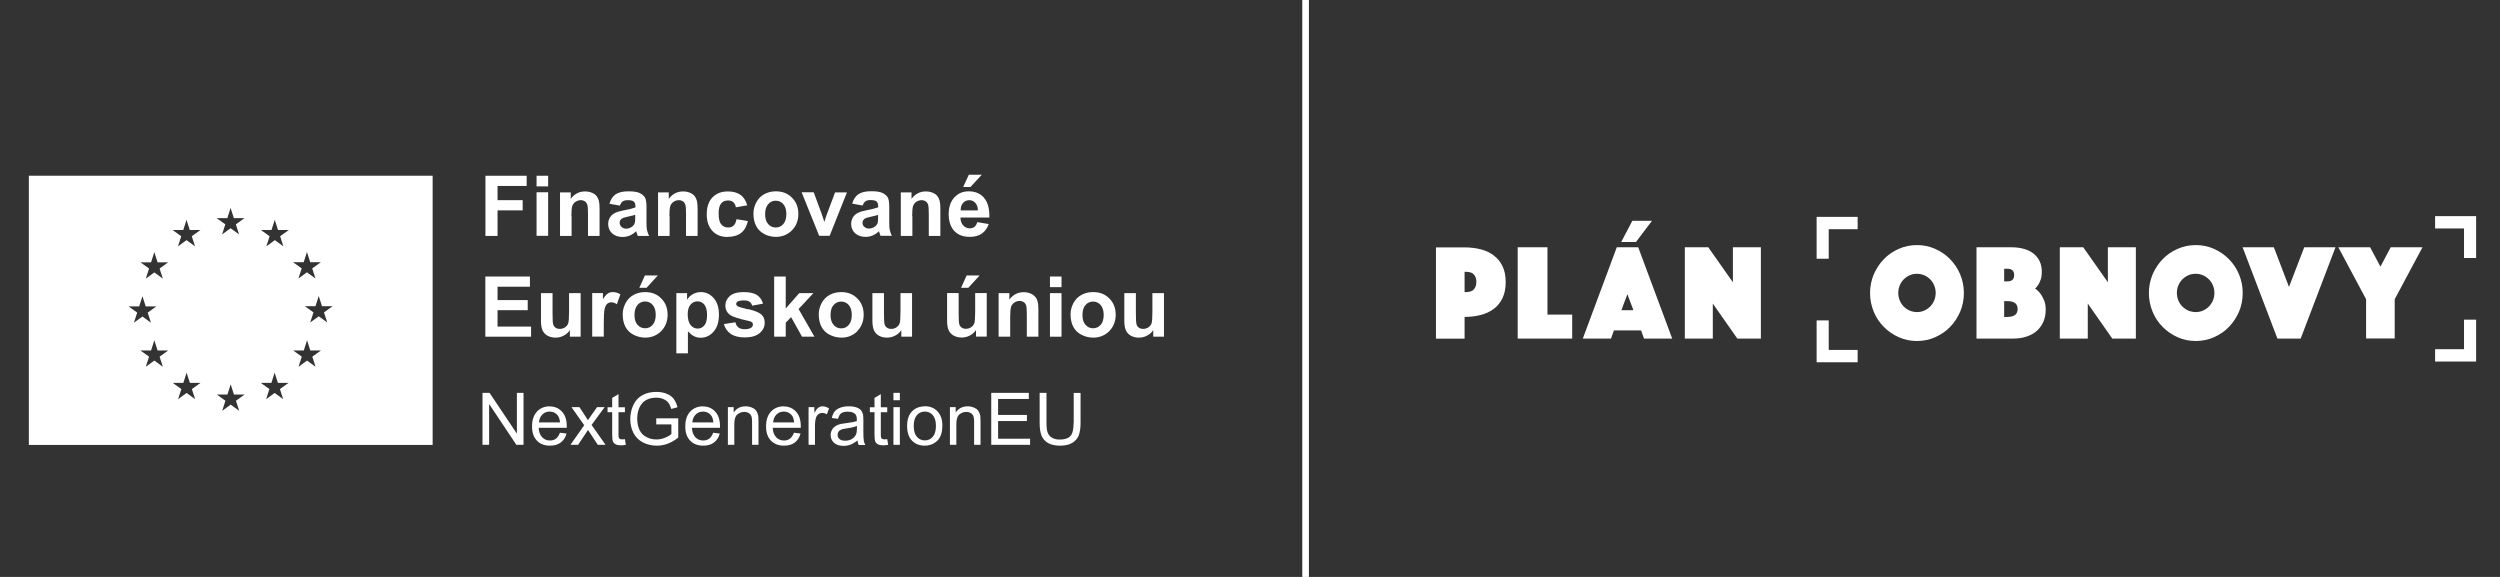 <svg width="260" height="60" viewBox="0 10 260 60" fill="none" xmlns="http://www.w3.org/2000/svg">
<rect x="0" y="10" width="260" height="60" fill="#333333" stroke="none"/>
<g clip-path="url(#clip0_9_2)">
<path fill-rule="evenodd" clip-rule="evenodd" d="M155.335 36.549C154.953 36.264 154.504 36.056 153.979 35.925C153.465 35.794 152.907 35.728 152.316 35.728H149.341V45.223H152.316V42.959C152.907 42.959 153.465 42.893 153.979 42.762C154.493 42.631 154.942 42.423 155.335 42.139C155.718 41.854 156.025 41.482 156.254 41.023C156.473 40.563 156.593 40.005 156.593 39.349C156.593 38.693 156.484 38.135 156.254 37.675C156.036 37.216 155.729 36.844 155.335 36.56V36.549ZM153.279 40.104C153.104 40.29 152.83 40.377 152.437 40.377H152.316V38.266H152.437C152.83 38.266 153.104 38.354 153.279 38.54C153.454 38.726 153.541 38.988 153.541 39.316C153.541 39.645 153.454 39.907 153.279 40.093V40.104ZM160.936 35.717H157.84V45.212H163.507V42.718H160.936V35.717ZM168.145 35.717L164.612 45.212H167.543L167.85 44.359H170.672L170.978 45.212H173.91L170.376 35.717H168.145ZM168.626 42.259L169.25 40.596L169.873 42.259H168.615H168.626ZM171.81 32.961H169.764L168.604 35.17H170.136L171.81 32.961ZM180.232 39.371L177.662 35.717H175.222V45.212H178.132V41.57L180.681 45.212H183.131V35.717H180.222V39.371H180.232ZM202.81 36.953C202.373 36.505 201.848 36.144 201.257 35.882C200.666 35.619 200.032 35.488 199.365 35.488C198.697 35.488 198.063 35.619 197.472 35.882C196.882 36.144 196.356 36.494 195.919 36.953C195.481 37.402 195.131 37.938 194.869 38.54C194.617 39.152 194.486 39.787 194.486 40.476C194.486 41.165 194.617 41.8 194.869 42.412C195.12 43.025 195.47 43.55 195.919 43.998C196.356 44.447 196.882 44.808 197.472 45.07C198.063 45.333 198.697 45.464 199.365 45.464C200.032 45.464 200.666 45.333 201.257 45.07C201.848 44.808 202.373 44.458 202.81 43.998C203.248 43.55 203.598 43.014 203.861 42.412C204.112 41.81 204.243 41.165 204.243 40.476C204.243 39.787 204.112 39.152 203.861 38.54C203.609 37.938 203.259 37.402 202.81 36.953ZM201.159 41.242C201.06 41.482 200.918 41.69 200.743 41.876C200.568 42.051 200.36 42.193 200.119 42.303C199.879 42.412 199.627 42.456 199.365 42.456C199.102 42.456 198.84 42.401 198.61 42.303C198.369 42.193 198.161 42.051 197.986 41.876C197.811 41.701 197.669 41.482 197.571 41.242C197.472 41.001 197.418 40.738 197.418 40.465C197.418 40.191 197.472 39.929 197.571 39.688C197.669 39.448 197.811 39.24 197.986 39.054C198.161 38.879 198.369 38.737 198.61 38.627C198.851 38.518 199.102 38.474 199.365 38.474C199.627 38.474 199.89 38.529 200.119 38.627C200.36 38.737 200.568 38.879 200.743 39.054C200.918 39.229 201.06 39.448 201.159 39.688C201.257 39.929 201.312 40.191 201.312 40.465C201.312 40.738 201.257 41.001 201.159 41.242ZM212.207 40.531C212.043 40.323 211.857 40.148 211.649 40.016C211.78 39.907 211.89 39.765 211.999 39.59C212.087 39.448 212.163 39.273 212.24 39.054C212.316 38.835 212.349 38.583 212.349 38.277C212.349 37.85 212.273 37.479 212.119 37.161C211.966 36.844 211.748 36.582 211.474 36.363C211.201 36.144 210.872 35.991 210.479 35.882C210.096 35.772 209.669 35.717 209.199 35.717H205.556V45.212H209.352C209.877 45.212 210.347 45.147 210.763 45.005C211.19 44.862 211.54 44.666 211.835 44.403C212.13 44.14 212.349 43.823 212.513 43.462C212.666 43.09 212.754 42.675 212.754 42.226C212.754 41.832 212.699 41.493 212.579 41.22C212.459 40.946 212.338 40.717 212.196 40.541L212.207 40.531ZM208.433 37.949H208.772C209.232 37.949 209.472 38.168 209.472 38.605C209.472 39.043 209.242 39.262 208.772 39.262H208.433V37.949ZM208.772 42.97H208.433V41.318H208.772C209.483 41.318 209.833 41.592 209.833 42.139C209.833 42.685 209.483 42.959 208.772 42.959V42.97ZM219.23 39.371L216.659 35.717H214.22V45.212H217.129V41.57L219.678 45.212H222.129V35.717H219.219V39.371H219.23ZM231.809 36.953C231.372 36.505 230.847 36.144 230.256 35.882C229.665 35.619 229.031 35.488 228.364 35.488C227.696 35.488 227.062 35.619 226.471 35.882C225.881 36.144 225.356 36.494 224.918 36.953C224.48 37.402 224.13 37.938 223.868 38.54C223.616 39.152 223.485 39.787 223.485 40.476C223.485 41.165 223.616 41.8 223.868 42.412C224.119 43.025 224.469 43.55 224.918 43.998C225.356 44.447 225.881 44.808 226.471 45.07C227.062 45.333 227.696 45.464 228.364 45.464C229.031 45.464 229.665 45.333 230.256 45.07C230.847 44.808 231.372 44.458 231.809 43.998C232.247 43.55 232.597 43.014 232.86 42.412C233.111 41.81 233.242 41.165 233.242 40.476C233.242 39.787 233.111 39.152 232.86 38.54C232.608 37.938 232.258 37.402 231.809 36.953ZM230.147 41.242C230.048 41.482 229.906 41.69 229.731 41.876C229.556 42.051 229.348 42.193 229.108 42.303C228.867 42.412 228.615 42.456 228.353 42.456C228.09 42.456 227.828 42.401 227.587 42.303C227.346 42.193 227.139 42.051 226.964 41.876C226.789 41.701 226.646 41.482 226.548 41.242C226.449 41.001 226.395 40.738 226.395 40.465C226.395 40.191 226.449 39.929 226.548 39.688C226.646 39.448 226.789 39.24 226.964 39.054C227.139 38.879 227.346 38.737 227.587 38.627C227.828 38.518 228.079 38.474 228.353 38.474C228.626 38.474 228.878 38.529 229.108 38.627C229.348 38.737 229.556 38.879 229.731 39.054C229.906 39.229 230.048 39.448 230.147 39.688C230.245 39.929 230.3 40.191 230.3 40.465C230.3 40.738 230.245 41.001 230.147 41.242ZM238.056 39.841L236.48 35.717H233.232L236.852 45.212H239.27L242.891 35.717H239.642L238.056 39.841ZM247.562 37.719L246.49 35.717H243.186L246.074 41.121V45.202H249.049V41.121L251.937 35.717H248.634L247.572 37.719H247.562ZM253.25 32.48V33.759H256.258V36.833H257.516V32.48H253.25ZM256.258 46.317H253.25V47.597H257.516V43.243H256.258V46.317ZM190.187 43.32H188.929V47.674H193.195V46.394H190.187V43.32ZM188.929 36.91H190.187V33.836H193.195V32.556H188.929V36.91Z" fill="white"/>
<path d="M136.127 10H135.438V70H136.127V10Z" fill="white"/>
<path d="M3 56.272H44.995V28.279H3V56.272ZM16.936 48.144L16.05 47.499L15.164 48.144L15.503 47.094L14.606 46.449H15.711L16.05 45.388L16.389 46.449H17.494L16.597 47.094L16.936 48.144ZM32.819 48.144L31.933 47.499L31.047 48.144L31.387 47.094L30.489 46.449H31.594L31.933 45.388L32.273 46.449H33.377L32.48 47.094L32.819 48.144ZM34.592 41.843L33.695 42.489L34.034 43.539L33.148 42.893L32.262 43.539L32.601 42.489L31.704 41.843H32.809L33.148 40.782L33.487 41.843H34.592ZM31.583 37.271L31.922 36.21L32.262 37.271H33.367L32.469 37.916L32.809 38.966L31.922 38.321L31.037 38.966L31.376 37.916L30.479 37.271H31.583ZM28.236 33.923L28.575 32.862L28.914 33.923H30.03L29.133 34.569L29.472 35.619L28.586 34.974L27.7 35.619L28.039 34.569L27.142 33.923H28.247H28.236ZM28.225 49.818L28.564 48.757L28.903 49.818H30.008L29.111 50.463L29.45 51.513L28.564 50.868L27.678 51.513L28.017 50.463L27.12 49.818H28.225ZM24.878 52.727L23.992 52.082L23.106 52.727L23.445 51.677L22.548 51.032H23.653L23.992 49.971L24.331 51.032H25.436L24.539 51.677L24.878 52.727ZM23.642 32.687L23.981 31.626L24.32 32.687H25.425L24.528 33.333L24.867 34.383L23.981 33.737L23.095 34.383L23.434 33.333L22.537 32.687H23.642ZM20.294 51.513L19.408 50.868L18.522 51.513L18.861 50.463L17.964 49.818H19.069L19.408 48.757L19.747 49.818H20.852L19.955 50.463L20.294 51.513ZM19.058 33.923L19.397 32.862L19.737 33.923H20.841L19.944 34.569L20.284 35.619L19.397 34.974L18.511 35.619L18.851 34.569L17.953 33.923H19.058ZM15.711 37.282L16.05 36.221L16.389 37.282H17.494L16.597 37.927L16.936 38.977L16.05 38.332L15.164 38.977L15.503 37.927L14.606 37.282H15.711ZM14.475 41.865L14.814 40.804L15.153 41.865H16.258L15.361 42.511L15.7 43.561L14.814 42.915L13.928 43.561L14.267 42.511L13.37 41.865H14.475Z" fill="white"/>
<path d="M51.744 31.878H54.358V30.817H51.744V29.34H54.774V28.279H50.486V34.536H51.744V31.878Z" fill="white"/>
<path d="M57.005 28.279H55.802V29.384H57.005V28.279Z" fill="white"/>
<path d="M57.005 29.996H55.802V34.525H57.005V29.996Z" fill="white"/>
<path d="M59.423 32.48C59.423 31.976 59.456 31.626 59.511 31.44C59.576 31.254 59.685 31.101 59.85 30.992C60.014 30.882 60.2 30.817 60.407 30.817C60.572 30.817 60.703 30.861 60.823 30.937C60.944 31.014 61.02 31.123 61.075 31.276C61.13 31.418 61.151 31.736 61.151 32.228V34.536H62.355V31.725C62.355 31.375 62.333 31.101 62.289 30.915C62.245 30.729 62.169 30.565 62.059 30.412C61.95 30.259 61.786 30.139 61.567 30.051C61.348 29.953 61.108 29.909 60.845 29.909C60.243 29.909 59.751 30.16 59.357 30.675V30.007H58.242V34.536H59.445V32.48H59.423Z" fill="white"/>
<path d="M64.903 31.867C64.488 31.944 64.17 32.042 63.952 32.151C63.733 32.261 63.558 32.414 63.438 32.611C63.317 32.808 63.252 33.037 63.252 33.3C63.252 33.683 63.383 34.011 63.656 34.263C63.93 34.514 64.291 34.645 64.761 34.645C65.024 34.645 65.275 34.591 65.505 34.492C65.735 34.394 65.953 34.241 66.161 34.044C66.161 34.066 66.183 34.109 66.205 34.186C66.249 34.339 66.293 34.459 66.325 34.536H67.507C67.397 34.317 67.332 34.12 67.288 33.923C67.244 33.737 67.233 33.442 67.233 33.037V31.637C67.244 31.112 67.189 30.762 67.091 30.565C66.982 30.368 66.796 30.215 66.544 30.084C66.282 29.953 65.888 29.898 65.352 29.898C64.761 29.898 64.323 30.007 64.017 30.215C63.722 30.423 63.503 30.751 63.383 31.189L64.466 31.386C64.542 31.178 64.641 31.025 64.761 30.948C64.881 30.872 65.046 30.817 65.264 30.817C65.582 30.817 65.789 30.86 65.91 30.959C66.019 31.057 66.085 31.221 66.085 31.451V31.572C65.866 31.659 65.483 31.758 64.925 31.867H64.903ZM66.063 32.6C66.063 32.884 66.052 33.081 66.019 33.18C65.975 33.333 65.877 33.464 65.735 33.573C65.538 33.716 65.33 33.781 65.111 33.781C64.914 33.781 64.761 33.716 64.63 33.595C64.51 33.475 64.444 33.333 64.444 33.158C64.444 32.983 64.52 32.851 64.674 32.731C64.772 32.665 64.991 32.589 65.33 32.523C65.658 32.458 65.91 32.392 66.063 32.337V32.578V32.6Z" fill="white"/>
<path d="M69.618 32.48C69.618 31.976 69.651 31.626 69.706 31.44C69.771 31.254 69.88 31.101 70.045 30.992C70.209 30.882 70.395 30.817 70.603 30.817C70.767 30.817 70.898 30.861 71.018 30.937C71.138 31.014 71.215 31.123 71.27 31.276C71.325 31.418 71.346 31.736 71.346 32.228V34.536H72.55V31.725C72.55 31.375 72.528 31.101 72.484 30.915C72.44 30.729 72.364 30.565 72.254 30.412C72.145 30.259 71.981 30.139 71.762 30.051C71.543 29.953 71.303 29.909 71.04 29.909C70.438 29.909 69.946 30.16 69.552 30.675V30.007H68.437V34.536H69.64V32.48H69.618Z" fill="white"/>
<path d="M75.678 34.635C76.258 34.635 76.728 34.492 77.078 34.219C77.428 33.945 77.658 33.53 77.778 32.994L76.597 32.797C76.542 33.114 76.433 33.333 76.291 33.464C76.148 33.595 75.963 33.661 75.733 33.661C75.427 33.661 75.186 33.551 75.011 33.333C74.825 33.114 74.737 32.731 74.737 32.195C74.737 31.714 74.825 31.364 75 31.156C75.175 30.948 75.416 30.85 75.711 30.85C75.941 30.85 76.116 30.904 76.258 31.025C76.4 31.145 76.488 31.32 76.531 31.561L77.713 31.353C77.571 30.872 77.341 30.5 77.013 30.27C76.684 30.029 76.247 29.909 75.7 29.909C75.022 29.909 74.497 30.117 74.092 30.532C73.698 30.948 73.501 31.528 73.501 32.283C73.501 33.037 73.698 33.595 74.092 34.022C74.486 34.438 75.011 34.645 75.678 34.645V34.635Z" fill="white"/>
<path d="M79.496 34.35C79.868 34.536 80.273 34.634 80.688 34.634C81.356 34.634 81.913 34.405 82.362 33.956C82.799 33.508 83.029 32.939 83.029 32.25C83.029 31.561 82.81 31.003 82.373 30.565C81.935 30.117 81.377 29.898 80.688 29.898C80.24 29.898 79.846 29.996 79.485 30.193C79.124 30.39 78.85 30.675 78.654 31.047C78.457 31.418 78.358 31.801 78.358 32.206C78.358 32.731 78.457 33.169 78.654 33.53C78.85 33.891 79.135 34.164 79.518 34.35H79.496ZM79.89 31.232C80.098 30.992 80.371 30.872 80.677 30.872C80.984 30.872 81.257 30.992 81.465 31.232C81.673 31.473 81.782 31.812 81.782 32.261C81.782 32.709 81.673 33.059 81.465 33.3C81.257 33.541 80.995 33.661 80.677 33.661C80.36 33.661 80.098 33.541 79.89 33.3C79.671 33.059 79.573 32.72 79.573 32.272C79.573 31.823 79.682 31.473 79.89 31.243V31.232Z" fill="white"/>
<path d="M86.278 34.536L88.083 30.007H86.847L85.983 32.315C85.939 32.447 85.895 32.567 85.851 32.698C85.829 32.764 85.797 32.895 85.731 33.081L85.479 32.304L84.626 29.996H83.368L85.195 34.525H86.278V34.536Z" fill="white"/>
<path d="M91.408 34.033C91.408 34.033 91.43 34.098 91.452 34.175C91.496 34.328 91.54 34.449 91.573 34.525H92.754C92.644 34.306 92.579 34.109 92.535 33.913C92.491 33.727 92.481 33.431 92.481 33.026V31.626C92.491 31.101 92.437 30.751 92.338 30.554C92.229 30.357 92.043 30.204 91.791 30.073C91.529 29.942 91.135 29.887 90.599 29.887C90.008 29.887 89.571 29.996 89.264 30.204C88.969 30.412 88.75 30.74 88.63 31.178L89.713 31.375C89.79 31.167 89.888 31.014 90.008 30.937C90.129 30.85 90.293 30.806 90.511 30.806C90.829 30.806 91.037 30.85 91.157 30.948C91.266 31.047 91.332 31.211 91.332 31.44V31.561C91.113 31.648 90.73 31.747 90.172 31.856C89.757 31.933 89.439 32.031 89.221 32.14C89.002 32.25 88.827 32.403 88.707 32.6C88.586 32.797 88.521 33.026 88.521 33.289C88.521 33.672 88.652 34 88.925 34.252C89.199 34.503 89.56 34.635 90.03 34.635C90.293 34.635 90.544 34.58 90.774 34.481C91.004 34.383 91.222 34.23 91.43 34.033H91.408ZM89.888 33.606C89.768 33.486 89.702 33.344 89.702 33.169C89.702 32.994 89.778 32.862 89.932 32.742C90.03 32.676 90.249 32.6 90.588 32.534C90.916 32.468 91.168 32.403 91.321 32.348V32.589C91.321 32.873 91.31 33.07 91.277 33.169C91.233 33.322 91.135 33.453 90.993 33.562C90.796 33.705 90.588 33.77 90.369 33.77C90.172 33.77 90.019 33.705 89.888 33.584V33.606Z" fill="white"/>
<path d="M94.865 32.48C94.865 31.976 94.898 31.626 94.953 31.44C95.018 31.254 95.128 31.101 95.292 30.992C95.456 30.882 95.642 30.817 95.85 30.817C96.014 30.817 96.145 30.861 96.265 30.937C96.386 31.014 96.462 31.123 96.517 31.276C96.572 31.418 96.594 31.736 96.594 32.228V34.536H97.797V31.725C97.797 31.375 97.775 31.101 97.731 30.915C97.687 30.729 97.611 30.565 97.501 30.412C97.392 30.259 97.228 30.139 97.009 30.051C96.79 29.953 96.55 29.909 96.287 29.909C95.686 29.909 95.193 30.16 94.799 30.675V30.007H93.684V34.536H94.887V32.48H94.865Z" fill="white"/>
<path d="M102.336 30.565C101.943 30.117 101.417 29.898 100.739 29.898C100.138 29.898 99.645 30.106 99.251 30.532C98.858 30.959 98.661 31.55 98.661 32.294C98.661 32.917 98.814 33.442 99.109 33.858C99.492 34.372 100.072 34.634 100.86 34.634C101.352 34.634 101.767 34.525 102.107 34.295C102.435 34.066 102.675 33.737 102.829 33.3L101.636 33.103C101.571 33.333 101.472 33.497 101.341 33.595C101.21 33.694 101.056 33.748 100.87 33.748C100.597 33.748 100.367 33.65 100.181 33.453C99.995 33.256 99.897 32.983 99.886 32.622H102.894C102.916 31.703 102.73 31.025 102.336 30.576V30.565ZM99.908 31.878C99.908 31.55 99.984 31.287 100.159 31.101C100.334 30.915 100.542 30.817 100.805 30.817C101.046 30.817 101.253 30.904 101.428 31.09C101.603 31.276 101.691 31.539 101.702 31.878H99.908Z" fill="white"/>
<path d="M102.107 28.17H100.761L100.17 29.449H100.925L102.107 28.17Z" fill="white"/>
<path d="M51.744 42.259H54.883V41.209H51.744V39.819H55.113V38.758H50.475V45.016H55.233V43.965H51.744V42.259Z" fill="white"/>
<path d="M60.386 45.016V40.487H59.182V42.401C59.182 43.047 59.149 43.462 59.095 43.626C59.04 43.79 58.92 43.933 58.767 44.042C58.602 44.151 58.416 44.206 58.22 44.206C58.045 44.206 57.891 44.162 57.771 44.075C57.651 43.987 57.574 43.878 57.531 43.736C57.487 43.593 57.465 43.2 57.465 42.565V40.487H56.261V43.353C56.261 43.779 56.316 44.118 56.426 44.359C56.535 44.6 56.71 44.786 56.951 44.917C57.191 45.048 57.465 45.114 57.771 45.114C58.077 45.114 58.351 45.048 58.624 44.906C58.898 44.764 59.106 44.578 59.27 44.337V45.016H60.386Z" fill="white"/>
<path d="M64.149 41.657L64.521 40.607C64.269 40.454 64.006 40.377 63.733 40.377C63.536 40.377 63.372 40.421 63.219 40.52C63.066 40.618 62.891 40.815 62.705 41.121V40.476H61.589V45.005H62.792V43.604C62.792 42.839 62.825 42.325 62.891 42.084C62.956 41.843 63.044 41.679 63.164 41.581C63.285 41.493 63.427 41.438 63.591 41.438C63.755 41.438 63.952 41.504 64.149 41.635V41.657Z" fill="white"/>
<path d="M66.49 39.929H67.244L68.415 38.649H67.069L66.49 39.929Z" fill="white"/>
<path d="M67.091 45.114C67.758 45.114 68.316 44.884 68.765 44.436C69.202 43.987 69.432 43.419 69.432 42.729C69.432 42.04 69.213 41.482 68.776 41.045C68.338 40.596 67.78 40.377 67.091 40.377C66.643 40.377 66.249 40.476 65.888 40.673C65.527 40.87 65.253 41.154 65.056 41.526C64.86 41.898 64.761 42.281 64.761 42.686C64.761 43.211 64.86 43.648 65.056 44.009C65.253 44.37 65.538 44.644 65.921 44.83C66.293 45.016 66.697 45.114 67.113 45.114H67.091ZM66.303 41.712C66.511 41.471 66.785 41.351 67.091 41.351C67.397 41.351 67.671 41.471 67.879 41.712C68.087 41.953 68.196 42.292 68.196 42.74C68.196 43.189 68.087 43.539 67.879 43.779C67.671 44.02 67.408 44.14 67.091 44.14C66.774 44.14 66.511 44.02 66.303 43.779C66.085 43.539 65.986 43.2 65.986 42.751C65.986 42.303 66.096 41.953 66.303 41.723V41.712Z" fill="white"/>
<path d="M71.456 41.154V40.487H70.34V46.744H71.543V44.458C71.773 44.698 71.981 44.873 72.189 44.972C72.397 45.07 72.615 45.125 72.867 45.125C73.392 45.125 73.841 44.917 74.213 44.49C74.584 44.075 74.77 43.484 74.77 42.729C74.77 41.974 74.584 41.417 74.223 41.001C73.852 40.585 73.414 40.377 72.889 40.377C72.583 40.377 72.309 40.454 72.068 40.585C71.817 40.727 71.62 40.913 71.478 41.143L71.456 41.154ZM73.25 41.679C73.436 41.909 73.534 42.259 73.534 42.74C73.534 43.254 73.447 43.615 73.261 43.834C73.075 44.053 72.845 44.173 72.561 44.173C72.276 44.173 72.025 44.053 71.828 43.812C71.631 43.572 71.522 43.189 71.522 42.686C71.522 42.237 71.62 41.909 71.817 41.679C72.014 41.45 72.254 41.34 72.55 41.34C72.845 41.34 73.064 41.46 73.261 41.69L73.25 41.679Z" fill="white"/>
<path d="M77.8 42.171C77.166 42.029 76.794 41.909 76.684 41.832C76.608 41.778 76.564 41.701 76.564 41.614C76.564 41.515 76.608 41.428 76.695 41.373C76.827 41.285 77.056 41.242 77.374 41.242C77.625 41.242 77.811 41.285 77.954 41.384C78.085 41.482 78.183 41.614 78.227 41.789L79.354 41.581C79.244 41.187 79.036 40.892 78.73 40.684C78.424 40.487 77.964 40.377 77.352 40.377C76.695 40.377 76.225 40.509 75.908 40.782C75.602 41.045 75.438 41.384 75.438 41.767C75.438 42.204 75.612 42.543 75.974 42.784C76.236 42.959 76.849 43.156 77.811 43.364C78.019 43.407 78.15 43.462 78.216 43.517C78.271 43.572 78.303 43.648 78.303 43.747C78.303 43.878 78.249 43.987 78.15 44.064C77.997 44.173 77.757 44.239 77.45 44.239C77.166 44.239 76.947 44.173 76.794 44.053C76.641 43.933 76.531 43.758 76.488 43.517L75.284 43.703C75.394 44.13 75.634 44.469 75.995 44.72C76.356 44.972 76.849 45.092 77.461 45.092C78.139 45.092 78.654 44.939 79.004 44.644C79.354 44.348 79.529 43.987 79.529 43.572C79.529 43.189 79.408 42.893 79.157 42.686C78.905 42.478 78.457 42.303 77.822 42.15L77.8 42.171Z" fill="white"/>
<path d="M83.051 42.139L84.593 40.487H83.117L81.716 42.084V38.758H80.513V45.016H81.716V43.561L82.274 42.981L83.412 45.016H84.703L83.051 42.139Z" fill="white"/>
<path d="M89.155 44.436C89.593 43.987 89.822 43.419 89.822 42.729C89.822 42.04 89.603 41.482 89.166 41.045C88.728 40.596 88.171 40.377 87.481 40.377C87.033 40.377 86.639 40.476 86.278 40.673C85.917 40.87 85.644 41.154 85.447 41.526C85.25 41.898 85.151 42.281 85.151 42.686C85.151 43.211 85.25 43.648 85.447 44.009C85.644 44.37 85.928 44.644 86.311 44.83C86.683 45.016 87.088 45.114 87.503 45.114C88.171 45.114 88.728 44.884 89.177 44.436H89.155ZM86.694 43.779C86.475 43.539 86.376 43.2 86.376 42.751C86.376 42.303 86.486 41.953 86.694 41.723C86.901 41.482 87.175 41.362 87.481 41.362C87.788 41.362 88.061 41.482 88.269 41.723C88.477 41.964 88.586 42.303 88.586 42.751C88.586 43.2 88.477 43.55 88.269 43.79C88.061 44.031 87.799 44.151 87.481 44.151C87.164 44.151 86.901 44.031 86.694 43.79V43.779Z" fill="white"/>
<path d="M94.854 45.016V40.487H93.651V42.401C93.651 43.047 93.618 43.462 93.563 43.626C93.509 43.79 93.388 43.933 93.235 44.042C93.071 44.151 92.885 44.206 92.688 44.206C92.513 44.206 92.36 44.162 92.24 44.075C92.119 43.987 92.043 43.878 91.999 43.736C91.955 43.593 91.933 43.2 91.933 42.565V40.487H90.73V43.353C90.73 43.779 90.785 44.118 90.894 44.359C91.004 44.6 91.179 44.786 91.419 44.917C91.66 45.048 91.933 45.114 92.24 45.114C92.546 45.114 92.819 45.048 93.093 44.906C93.366 44.764 93.574 44.578 93.738 44.337V45.016H94.854Z" fill="white"/>
<path d="M101.418 42.39C101.418 43.035 101.385 43.451 101.33 43.615C101.275 43.779 101.155 43.922 101.002 44.031C100.838 44.14 100.652 44.195 100.455 44.195C100.28 44.195 100.127 44.151 100.006 44.064C99.886 43.976 99.809 43.867 99.766 43.725C99.722 43.583 99.7 43.189 99.7 42.554V40.476H98.497V43.342C98.497 43.768 98.552 44.108 98.661 44.348C98.77 44.589 98.945 44.775 99.186 44.906C99.427 45.037 99.7 45.103 100.006 45.103C100.313 45.103 100.586 45.037 100.86 44.895C101.133 44.753 101.341 44.567 101.505 44.326V45.005H102.621V40.476H101.418V42.39Z" fill="white"/>
<path d="M101.877 38.649H100.531L99.952 39.929H100.706L101.877 38.649Z" fill="white"/>
<path d="M107.675 40.892C107.565 40.738 107.401 40.618 107.182 40.531C106.963 40.432 106.723 40.388 106.46 40.388C105.859 40.388 105.366 40.64 104.973 41.154V40.487H103.857V45.016H105.06V42.959C105.06 42.456 105.093 42.106 105.148 41.92C105.213 41.734 105.323 41.581 105.487 41.471C105.651 41.362 105.837 41.296 106.045 41.296C106.209 41.296 106.34 41.34 106.46 41.417C106.581 41.493 106.657 41.603 106.712 41.756C106.767 41.898 106.788 42.215 106.788 42.707V45.016H107.992V42.204C107.992 41.854 107.97 41.581 107.926 41.395C107.882 41.209 107.806 41.045 107.696 40.892H107.675Z" fill="white"/>
<path d="M110.398 38.758H109.195V39.863H110.398V38.758Z" fill="white"/>
<path d="M110.398 40.487H109.195V45.016H110.398V40.487Z" fill="white"/>
<path d="M113.669 40.377C113.221 40.377 112.827 40.476 112.466 40.673C112.105 40.87 111.831 41.154 111.634 41.526C111.438 41.898 111.339 42.281 111.339 42.686C111.339 43.211 111.438 43.648 111.634 44.009C111.831 44.37 112.116 44.644 112.499 44.83C112.871 45.016 113.275 45.114 113.691 45.114C114.358 45.114 114.916 44.884 115.365 44.436C115.802 43.987 116.032 43.419 116.032 42.729C116.032 42.04 115.813 41.482 115.376 41.045C114.938 40.596 114.38 40.377 113.691 40.377H113.669ZM114.468 43.779C114.26 44.02 113.997 44.14 113.68 44.14C113.363 44.14 113.1 44.02 112.892 43.779C112.674 43.539 112.575 43.2 112.575 42.751C112.575 42.303 112.685 41.953 112.892 41.723C113.1 41.482 113.374 41.362 113.68 41.362C113.986 41.362 114.26 41.482 114.468 41.723C114.675 41.964 114.785 42.303 114.785 42.751C114.785 43.2 114.675 43.55 114.468 43.79V43.779Z" fill="white"/>
<path d="M119.85 40.487V42.401C119.85 43.047 119.817 43.462 119.762 43.626C119.707 43.79 119.587 43.933 119.434 44.042C119.27 44.151 119.084 44.206 118.887 44.206C118.712 44.206 118.559 44.162 118.438 44.075C118.318 43.987 118.242 43.878 118.198 43.736C118.154 43.593 118.132 43.2 118.132 42.565V40.487H116.929V43.353C116.929 43.779 116.984 44.118 117.093 44.359C117.202 44.6 117.377 44.786 117.618 44.917C117.859 45.048 118.132 45.114 118.438 45.114C118.745 45.114 119.018 45.048 119.292 44.906C119.565 44.764 119.773 44.578 119.937 44.337V45.016H121.053V40.487H119.85Z" fill="white"/>
<path d="M53.757 55.101L50.913 50.857H50.18V56.261H50.869V52.016L53.702 56.261H54.446V50.857H53.757V55.101Z" fill="white"/>
<path d="M57.169 52.257C56.633 52.257 56.185 52.443 55.846 52.804C55.507 53.165 55.332 53.679 55.332 54.336C55.332 54.992 55.496 55.462 55.835 55.823C56.174 56.173 56.623 56.348 57.202 56.348C57.662 56.348 58.034 56.239 58.318 56.02C58.614 55.801 58.81 55.484 58.92 55.09L58.231 55.003C58.132 55.287 57.99 55.484 57.826 55.615C57.651 55.747 57.443 55.812 57.202 55.812C56.874 55.812 56.601 55.703 56.382 55.473C56.163 55.243 56.043 54.915 56.021 54.489H58.942C58.942 54.412 58.942 54.346 58.942 54.314C58.942 53.668 58.778 53.165 58.438 52.804C58.11 52.443 57.684 52.268 57.159 52.268L57.169 52.257ZM56.054 53.931C56.076 53.592 56.196 53.318 56.404 53.11C56.612 52.903 56.863 52.804 57.169 52.804C57.509 52.804 57.782 52.935 57.99 53.187C58.132 53.351 58.209 53.603 58.242 53.931H56.054Z" fill="white"/>
<path d="M62.88 52.345H62.092L61.436 53.274C61.348 53.395 61.25 53.548 61.14 53.701C61.075 53.581 60.976 53.438 60.867 53.264L60.265 52.345H59.434L60.758 54.226L59.325 56.261H60.123L61.151 54.718L61.37 55.047L62.169 56.261H62.978L61.523 54.193L62.88 52.345Z" fill="white"/>
<path d="M64.695 55.692C64.597 55.692 64.52 55.681 64.466 55.648C64.411 55.615 64.378 55.572 64.356 55.517C64.335 55.462 64.324 55.342 64.324 55.156V52.87H64.991V52.355H64.324V50.988L63.667 51.382V52.355H63.186V52.87H63.667V55.123C63.667 55.517 63.689 55.779 63.744 55.911C63.799 56.031 63.886 56.14 64.028 56.206C64.159 56.283 64.346 56.315 64.586 56.315C64.728 56.315 64.903 56.294 65.089 56.261L64.991 55.67C64.871 55.692 64.772 55.692 64.695 55.692Z" fill="white"/>
<path d="M68.24 54.139H69.826V55.145C69.673 55.276 69.454 55.407 69.159 55.528C68.863 55.648 68.557 55.703 68.251 55.703C67.89 55.703 67.562 55.626 67.244 55.462C66.927 55.309 66.686 55.068 66.522 54.74C66.358 54.412 66.271 54.007 66.271 53.526C66.271 53.132 66.336 52.771 66.479 52.443C66.555 52.246 66.675 52.071 66.818 51.907C66.96 51.743 67.157 51.612 67.397 51.513C67.638 51.415 67.923 51.36 68.251 51.36C68.524 51.36 68.776 51.404 68.995 51.502C69.213 51.601 69.388 51.721 69.509 51.885C69.629 52.038 69.728 52.257 69.815 52.531L70.46 52.355C70.362 51.995 70.231 51.699 70.056 51.469C69.881 51.24 69.629 51.065 69.312 50.944C68.995 50.813 68.644 50.758 68.251 50.758C67.715 50.758 67.233 50.868 66.829 51.087C66.413 51.305 66.096 51.645 65.877 52.104C65.658 52.563 65.549 53.056 65.549 53.581C65.549 54.106 65.658 54.587 65.877 55.025C66.096 55.451 66.424 55.779 66.862 56.009C67.299 56.239 67.78 56.348 68.305 56.348C68.699 56.348 69.082 56.283 69.454 56.14C69.826 55.998 70.187 55.79 70.537 55.506V53.504H68.251V54.139H68.24Z" fill="white"/>
<path d="M73.108 52.257C72.572 52.257 72.123 52.443 71.784 52.804C71.445 53.165 71.27 53.679 71.27 54.336C71.27 54.992 71.434 55.462 71.773 55.823C72.112 56.173 72.561 56.348 73.14 56.348C73.6 56.348 73.972 56.239 74.256 56.02C74.552 55.801 74.748 55.484 74.858 55.09L74.169 55.003C74.07 55.287 73.928 55.484 73.764 55.615C73.589 55.747 73.381 55.812 73.14 55.812C72.812 55.812 72.539 55.703 72.32 55.473C72.101 55.243 71.981 54.915 71.959 54.489H74.88C74.88 54.412 74.88 54.346 74.88 54.314C74.88 53.668 74.716 53.165 74.376 52.804C74.048 52.443 73.622 52.268 73.097 52.268L73.108 52.257ZM72.003 53.931C72.025 53.592 72.145 53.318 72.353 53.11C72.561 52.903 72.812 52.804 73.118 52.804C73.458 52.804 73.731 52.935 73.939 53.187C74.081 53.351 74.158 53.603 74.191 53.931H72.003Z" fill="white"/>
<path d="M78.643 52.717C78.544 52.574 78.391 52.465 78.194 52.388C77.997 52.301 77.778 52.257 77.549 52.257C77.002 52.257 76.586 52.476 76.302 52.903V52.345H75.7V56.261H76.367V54.128C76.367 53.624 76.466 53.285 76.674 53.11C76.881 52.935 77.122 52.837 77.406 52.837C77.582 52.837 77.735 52.881 77.866 52.957C77.997 53.034 78.085 53.143 78.139 53.274C78.194 53.406 78.216 53.614 78.216 53.876V56.261H78.883V53.854C78.883 53.548 78.872 53.329 78.85 53.209C78.807 53.023 78.741 52.859 78.643 52.717Z" fill="white"/>
<path d="M81.509 52.257C80.973 52.257 80.524 52.443 80.185 52.804C79.846 53.165 79.671 53.679 79.671 54.336C79.671 54.992 79.835 55.462 80.174 55.823C80.513 56.173 80.962 56.348 81.541 56.348C82.001 56.348 82.373 56.239 82.657 56.02C82.953 55.801 83.15 55.484 83.259 55.09L82.57 55.003C82.471 55.287 82.329 55.484 82.165 55.615C81.99 55.747 81.782 55.812 81.541 55.812C81.213 55.812 80.94 55.703 80.721 55.473C80.502 55.243 80.382 54.915 80.36 54.489H83.281C83.281 54.412 83.281 54.346 83.281 54.314C83.281 53.668 83.117 53.165 82.778 52.804C82.449 52.443 82.023 52.268 81.498 52.268L81.509 52.257ZM80.404 53.931C80.426 53.592 80.546 53.318 80.754 53.11C80.962 52.903 81.213 52.804 81.52 52.804C81.859 52.804 82.132 52.935 82.34 53.187C82.482 53.351 82.559 53.603 82.592 53.931H80.404Z" fill="white"/>
<path d="M85.118 52.388C84.987 52.476 84.845 52.662 84.692 52.935V52.345H84.09V56.261H84.757V54.215C84.757 53.931 84.79 53.679 84.867 53.438C84.911 53.285 84.998 53.165 85.118 53.078C85.239 52.99 85.359 52.946 85.512 52.946C85.676 52.946 85.84 52.99 85.994 53.088L86.223 52.476C85.994 52.334 85.764 52.257 85.545 52.257C85.392 52.257 85.25 52.301 85.118 52.388Z" fill="white"/>
<path d="M89.789 54.62V53.734C89.789 53.438 89.778 53.231 89.757 53.121C89.713 52.935 89.647 52.793 89.549 52.673C89.45 52.552 89.297 52.454 89.089 52.377C88.882 52.301 88.608 52.257 88.28 52.257C87.952 52.257 87.645 52.301 87.394 52.399C87.142 52.487 86.945 52.618 86.803 52.793C86.672 52.968 86.573 53.187 86.508 53.471L87.153 53.559C87.23 53.285 87.339 53.088 87.481 52.979C87.634 52.87 87.864 52.815 88.17 52.815C88.51 52.815 88.761 52.892 88.925 53.045C89.046 53.154 89.111 53.351 89.111 53.614C89.111 53.635 89.111 53.701 89.111 53.788C88.86 53.876 88.466 53.953 87.93 54.018C87.667 54.051 87.47 54.084 87.339 54.117C87.164 54.171 87 54.237 86.858 54.336C86.716 54.434 86.606 54.554 86.519 54.718C86.431 54.882 86.387 55.057 86.387 55.243C86.387 55.572 86.508 55.834 86.737 56.053C86.967 56.261 87.295 56.37 87.733 56.37C87.995 56.37 88.236 56.326 88.466 56.239C88.695 56.151 88.925 56.009 89.177 55.801C89.199 55.987 89.242 56.151 89.308 56.283H89.997C89.91 56.13 89.855 55.976 89.833 55.812C89.8 55.648 89.789 55.254 89.789 54.642V54.62ZM89.122 54.543C89.122 54.839 89.089 55.057 89.013 55.211C88.914 55.407 88.772 55.561 88.575 55.67C88.378 55.779 88.149 55.834 87.897 55.834C87.645 55.834 87.438 55.779 87.306 55.659C87.175 55.539 87.109 55.397 87.109 55.221C87.109 55.101 87.142 55.003 87.197 54.904C87.263 54.806 87.35 54.74 87.459 54.685C87.569 54.642 87.766 54.587 88.039 54.554C88.52 54.489 88.882 54.401 89.122 54.303V54.543Z" fill="white"/>
<path d="M91.977 55.692C91.879 55.692 91.802 55.681 91.747 55.648C91.693 55.615 91.66 55.572 91.638 55.517C91.616 55.462 91.605 55.342 91.605 55.156V52.87H92.272V52.355H91.605V50.988L90.949 51.382V52.355H90.468V52.87H90.949V55.123C90.949 55.517 90.971 55.779 91.025 55.911C91.08 56.031 91.168 56.14 91.31 56.206C91.441 56.283 91.627 56.315 91.868 56.315C92.01 56.315 92.185 56.294 92.371 56.261L92.272 55.67C92.152 55.692 92.054 55.692 91.977 55.692Z" fill="white"/>
<path d="M93.585 50.857H92.918V51.623H93.585V50.857Z" fill="white"/>
<path d="M93.585 52.345H92.918V56.261H93.585V52.345Z" fill="white"/>
<path d="M96.178 52.257C95.697 52.257 95.281 52.399 94.942 52.695C94.537 53.045 94.34 53.581 94.34 54.303C94.34 54.959 94.504 55.473 94.843 55.823C95.182 56.173 95.62 56.348 96.178 56.348C96.517 56.348 96.834 56.272 97.118 56.108C97.403 55.944 97.633 55.725 97.775 55.429C97.928 55.145 98.005 54.74 98.005 54.237C98.005 53.614 97.829 53.132 97.49 52.771C97.151 52.421 96.714 52.246 96.167 52.246L96.178 52.257ZM97.009 55.429C96.79 55.681 96.517 55.801 96.189 55.801C95.861 55.801 95.576 55.681 95.357 55.429C95.139 55.178 95.029 54.806 95.029 54.303C95.029 53.8 95.139 53.428 95.357 53.176C95.576 52.924 95.85 52.804 96.189 52.804C96.528 52.804 96.79 52.924 97.009 53.176C97.228 53.428 97.337 53.788 97.337 54.281C97.337 54.795 97.228 55.178 97.009 55.429Z" fill="white"/>
<path d="M101.735 52.717C101.636 52.574 101.483 52.465 101.286 52.388C101.089 52.301 100.871 52.257 100.641 52.257C100.094 52.257 99.678 52.476 99.394 52.903V52.345H98.792V56.261H99.459V54.128C99.459 53.624 99.558 53.285 99.766 53.11C99.974 52.935 100.214 52.837 100.499 52.837C100.674 52.837 100.827 52.881 100.958 52.957C101.089 53.034 101.177 53.143 101.231 53.274C101.286 53.406 101.308 53.614 101.308 53.876V56.261H101.975V53.854C101.975 53.548 101.964 53.329 101.943 53.209C101.899 53.023 101.833 52.859 101.735 52.717Z" fill="white"/>
<path d="M103.802 53.788H106.799V53.154H103.802V51.491H106.996V50.857H103.091V56.261H107.128V55.626H103.802V53.788Z" fill="white"/>
<path d="M111.656 53.974C111.656 54.653 111.547 55.112 111.317 55.353C111.098 55.593 110.716 55.714 110.191 55.714C109.884 55.714 109.622 55.648 109.414 55.528C109.206 55.407 109.053 55.232 108.965 55.014C108.878 54.795 108.834 54.445 108.834 53.974V50.857H108.123V53.974C108.123 54.543 108.189 55.003 108.331 55.331C108.473 55.659 108.703 55.911 109.02 56.086C109.337 56.261 109.753 56.348 110.267 56.348C110.781 56.348 111.208 56.25 111.525 56.053C111.842 55.856 112.072 55.593 112.192 55.276C112.313 54.959 112.378 54.521 112.378 53.985V50.868H111.667V53.985L111.656 53.974Z" fill="white"/>
</g>
<defs>
<clipPath id="clip0_9_2">
<rect width="254.516" height="60" fill="white" transform="translate(3 10)"/>
</clipPath>
</defs>
</svg>
